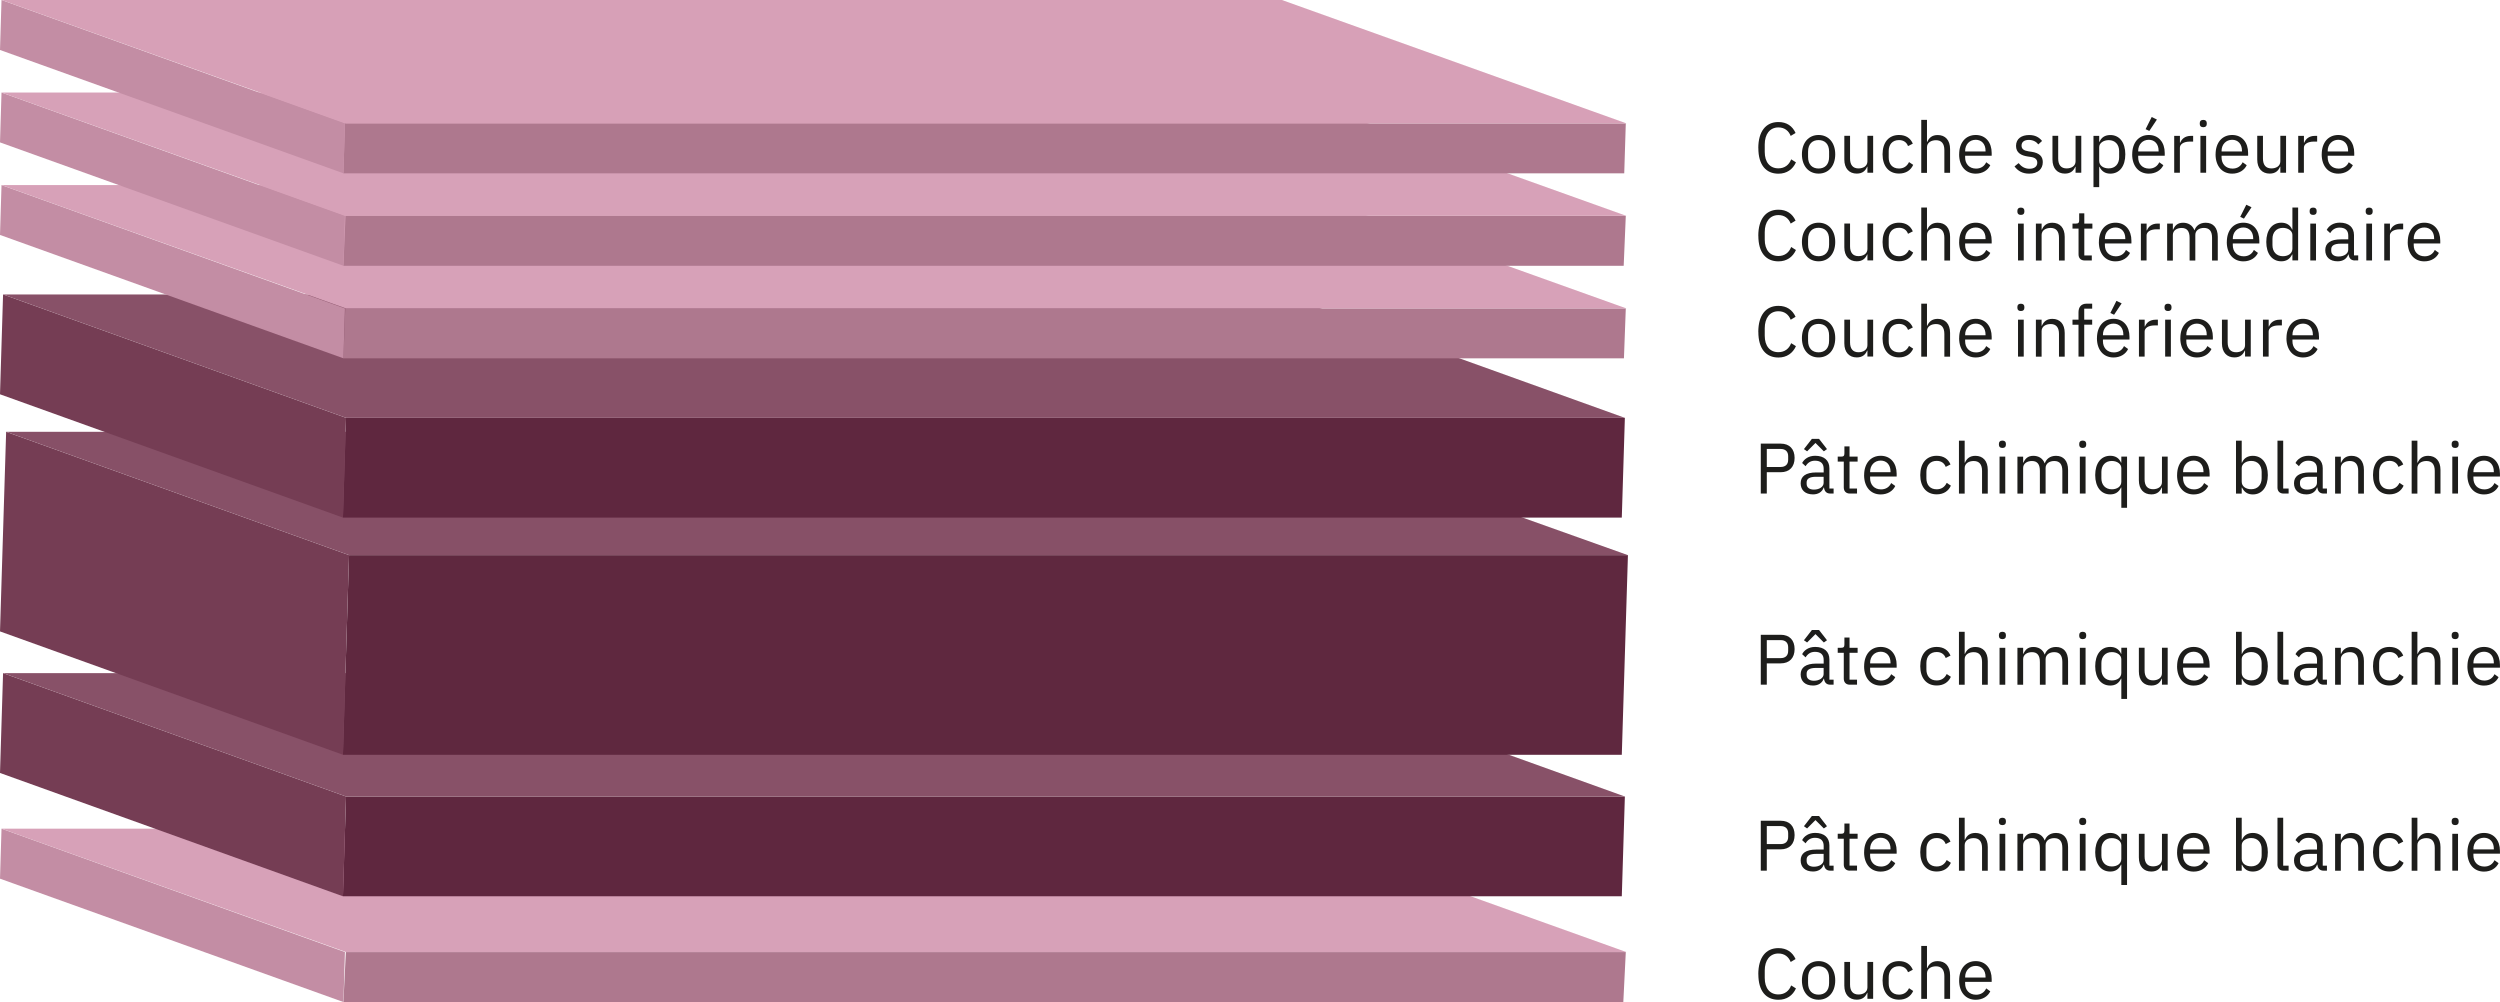 <?xml version="1.0" encoding="UTF-8"?>
<svg id="Lager_1" data-name="Lager 1" xmlns="http://www.w3.org/2000/svg" viewBox="0 0 594.31 238.21">
  <defs>
    <style>
      .cls-1 {
        fill: #885168;
      }

      .cls-2 {
        fill: #ae788e;
      }

      .cls-3 {
        fill: #c38da4;
      }

      .cls-4 {
        isolation: isolate;
      }

      .cls-5 {
        fill: #5f273f;
      }

      .cls-6 {
        fill: #d7a1b8;
      }

      .cls-7 {
        fill: #d7a0b7;
      }

      .cls-8 {
        fill: #875067;
      }

      .cls-9 {
        fill: #753d54;
      }

      .cls-10 {
        fill: #5f283f;
      }

      .cls-11 {
        fill: #1d1d1b;
      }
    </style>
  </defs>
  <g class="cls-4">
    <polygon class="cls-2" points="386.49 226.33 385.9 238.21 81.64 238.21 82.22 226.33 386.49 226.33"/>
    <polygon class="cls-3" points="81.64 238.21 0 208.88 .36 197 82 226.33 81.64 238.21"/>
    <polygon class="cls-6" points="82.25 226.33 .36 197 304.74 197 386.64 226.33 82.25 226.33"/>
  </g>
  <g class="cls-4">
    <polygon class="cls-5" points="386.27 189.35 385.54 213.07 81.53 213.07 82.26 189.35 386.27 189.35"/>
    <polygon class="cls-9" points="81.53 213.07 0 183.75 .73 160.02 82.26 189.35 81.53 213.07"/>
    <polygon class="cls-1" points="82.26 189.35 .73 160.02 304.74 160.02 386.27 189.35 82.26 189.35"/>
  </g>
  <g class="cls-4">
    <polygon class="cls-10" points="387 131.97 385.54 179.43 81.53 179.43 82.98 131.97 387 131.97"/>
    <polygon class="cls-9" points="81.53 179.43 0 150.1 1.46 102.65 82.98 131.97 81.53 179.43"/>
    <polygon class="cls-8" points="82.98 131.97 1.46 102.65 304.74 102.65 387 131.97 82.98 131.97"/>
  </g>
  <g class="cls-4">
    <polygon class="cls-5" points="386.27 99.33 385.54 123.05 81.53 123.05 82.26 99.33 386.27 99.33"/>
    <polygon class="cls-9" points="81.53 123.05 0 93.73 .73 70 82.26 99.33 81.53 123.05"/>
    <polygon class="cls-1" points="82.26 99.33 .73 70 304.74 70 386.27 99.33 82.26 99.33"/>
  </g>
  <g class="cls-4">
    <polygon class="cls-2" points="386.49 73.32 386.05 85.18 81.64 85.18 82.08 73.32 386.49 73.32"/>
    <polygon class="cls-3" points="81.64 85.18 0 55.85 .36 44 82 73.32 81.64 85.18"/>
    <polygon class="cls-6" points="82.25 73.32 .36 44 304.74 44 386.64 73.32 82.25 73.32"/>
  </g>
  <g class="cls-4">
    <polygon class="cls-2" points="386.49 51.32 385.99 63.18 81.64 63.18 82.14 51.32 386.49 51.32"/>
    <polygon class="cls-3" points="81.64 63.18 0 33.85 .36 22 82 51.32 81.64 63.18"/>
    <polygon class="cls-6" points="82.25 51.32 .36 22 304.74 22 386.64 51.32 82.25 51.32"/>
  </g>
  <g class="cls-4">
    <polygon class="cls-2" points="386.49 29.33 386.12 41.2 81.64 41.2 82.01 29.33 386.49 29.33"/>
    <polygon class="cls-3" points="81.64 41.2 0 11.88 .36 0 82 29.33 81.64 41.2"/>
    <polygon class="cls-7" points="82.25 29.33 .36 0 304.74 0 386.64 29.33 82.25 29.33"/>
  </g>
  <path class="cls-11" d="M417.99,231.59c0-3.96,1.78-6.2,4.78-6.2,1.97,0,3.33,.95,4.08,2.6l-1.16,.7c-.48-1.22-1.46-2.02-2.92-2.02-2.04,0-3.25,1.62-3.25,4.05v1.77c0,2.43,1.21,3.91,3.25,3.91,1.51,0,2.55-.85,3.03-2.14l1.14,.71c-.75,1.67-2.19,2.7-4.16,2.7-2.99,0-4.78-2.11-4.78-6.07Z"/>
  <path class="cls-11" d="M428.36,233.07c0-2.79,1.62-4.59,3.96-4.59s3.96,1.8,3.96,4.59-1.61,4.59-3.96,4.59-3.96-1.8-3.96-4.59Zm6.46,.63v-1.26c0-1.85-1.04-2.75-2.5-2.75s-2.5,.9-2.5,2.75v1.26c0,1.85,1.04,2.75,2.5,2.75s2.5-.9,2.5-2.75Z"/>
  <path class="cls-11" d="M443.93,236.02h-.07c-.34,.83-1,1.63-2.46,1.63-1.8,0-2.96-1.22-2.96-3.35v-5.63h1.36v5.39c0,1.56,.7,2.36,2.01,2.36,1.07,0,2.12-.53,2.12-1.68v-6.07h1.36v8.77h-1.36v-1.43Z"/>
  <path class="cls-11" d="M447.53,233.07c0-2.8,1.45-4.59,3.91-4.59,1.73,0,2.77,.85,3.28,2.06l-1.14,.58c-.32-.9-1.07-1.43-2.14-1.43-1.62,0-2.45,1.11-2.45,2.63v1.5c0,1.53,.83,2.63,2.45,2.63,1.1,0,1.9-.53,2.38-1.53l.99,.66c-.56,1.26-1.7,2.07-3.37,2.07-2.46,0-3.91-1.79-3.91-4.59Z"/>
  <path class="cls-11" d="M456.73,224.87h1.36v5.24h.07c.42-.99,1.17-1.63,2.48-1.63,1.8,0,2.94,1.22,2.94,3.35v5.63h-1.36v-5.39c0-1.56-.68-2.36-1.99-2.36-1.09,0-2.14,.54-2.14,1.67v6.08h-1.36v-12.58Z"/>
  <path class="cls-11" d="M465.74,233.07c0-2.79,1.56-4.59,3.94-4.59s3.79,1.8,3.79,4.28v.65h-6.31v.41c0,1.51,.97,2.65,2.6,2.65,1.11,0,1.96-.54,2.41-1.51l.97,.7c-.56,1.19-1.82,2.01-3.47,2.01-2.38,0-3.94-1.8-3.94-4.59Zm1.43-.8v.12h4.84v-.19c0-1.55-.93-2.58-2.33-2.58-1.48,0-2.52,1.12-2.52,2.65Z"/>
  <g>
    <path class="cls-11" d="M417.99,35.21c0-3.96,1.78-6.2,4.78-6.2,1.97,0,3.33,.95,4.08,2.6l-1.16,.7c-.48-1.22-1.46-2.02-2.92-2.02-2.04,0-3.25,1.61-3.25,4.05v1.77c0,2.43,1.21,3.91,3.25,3.91,1.51,0,2.55-.85,3.03-2.14l1.14,.71c-.75,1.67-2.19,2.7-4.16,2.7-2.99,0-4.78-2.11-4.78-6.07Z"/>
    <path class="cls-11" d="M428.36,36.68c0-2.79,1.62-4.59,3.96-4.59s3.96,1.8,3.96,4.59-1.61,4.59-3.96,4.59-3.96-1.8-3.96-4.59Zm6.46,.63v-1.26c0-1.85-1.04-2.75-2.5-2.75s-2.5,.9-2.5,2.75v1.26c0,1.85,1.04,2.75,2.5,2.75s2.5-.9,2.5-2.75Z"/>
    <path class="cls-11" d="M443.93,39.64h-.07c-.34,.83-1,1.63-2.46,1.63-1.8,0-2.96-1.22-2.96-3.35v-5.63h1.36v5.39c0,1.56,.7,2.36,2.01,2.36,1.07,0,2.12-.53,2.12-1.68v-6.07h1.36v8.77h-1.36v-1.43Z"/>
    <path class="cls-11" d="M447.53,36.68c0-2.8,1.45-4.59,3.91-4.59,1.73,0,2.77,.85,3.28,2.06l-1.14,.58c-.32-.9-1.07-1.43-2.14-1.43-1.62,0-2.45,1.1-2.45,2.63v1.5c0,1.53,.83,2.63,2.45,2.63,1.1,0,1.9-.53,2.38-1.53l.99,.66c-.56,1.26-1.7,2.07-3.37,2.07-2.46,0-3.91-1.79-3.91-4.59Z"/>
    <path class="cls-11" d="M456.73,28.49h1.36v5.24h.07c.42-.99,1.17-1.63,2.48-1.63,1.8,0,2.94,1.22,2.94,3.35v5.63h-1.36v-5.39c0-1.56-.68-2.36-1.99-2.36-1.09,0-2.14,.54-2.14,1.67v6.09h-1.36v-12.58Z"/>
    <path class="cls-11" d="M465.74,36.68c0-2.79,1.56-4.59,3.94-4.59s3.79,1.8,3.79,4.28v.65h-6.31v.41c0,1.51,.97,2.65,2.6,2.65,1.11,0,1.96-.54,2.41-1.51l.97,.7c-.56,1.19-1.82,2.01-3.47,2.01-2.38,0-3.94-1.8-3.94-4.59Zm1.43-.8v.12h4.84v-.19c0-1.55-.93-2.58-2.33-2.58-1.48,0-2.52,1.12-2.52,2.65Z"/>
    <path class="cls-11" d="M478.9,39.56l.97-.78c.68,.85,1.5,1.34,2.6,1.34s1.84-.53,1.84-1.43c0-.68-.37-1.21-1.53-1.38l-.7-.1c-1.62-.24-2.82-.9-2.82-2.53,0-1.73,1.34-2.58,3.13-2.58,1.41,0,2.35,.53,3.06,1.41l-.9,.82c-.39-.54-1.14-1.07-2.26-1.07s-1.72,.53-1.72,1.36,.6,1.19,1.68,1.36l.68,.1c1.94,.29,2.69,1.14,2.69,2.46,0,1.7-1.24,2.74-3.25,2.74-1.62,0-2.69-.68-3.47-1.72Z"/>
    <path class="cls-11" d="M493.41,39.64h-.07c-.34,.83-1,1.63-2.46,1.63-1.8,0-2.96-1.22-2.96-3.35v-5.63h1.36v5.39c0,1.56,.7,2.36,2.01,2.36,1.07,0,2.12-.53,2.12-1.68v-6.07h1.36v8.77h-1.36v-1.43Z"/>
    <path class="cls-11" d="M497.67,32.3h1.36v1.43h.07c.46-1.1,1.36-1.63,2.57-1.63,2.19,0,3.57,1.78,3.57,4.59s-1.38,4.59-3.57,4.59c-1.21,0-2.04-.54-2.57-1.63h-.07v4.83h-1.36v-12.17Zm6.1,5.13v-1.5c0-1.56-.95-2.62-2.48-2.62-1.24,0-2.26,.71-2.26,1.68v3.26c0,1.14,1.02,1.78,2.26,1.78,1.53,0,2.48-1.05,2.48-2.62Z"/>
    <path class="cls-11" d="M506.88,36.68c0-2.79,1.56-4.59,3.94-4.59s3.79,1.8,3.79,4.28v.65h-6.31v.41c0,1.51,.97,2.65,2.6,2.65,1.11,0,1.96-.54,2.41-1.51l.97,.7c-.56,1.19-1.82,2.01-3.47,2.01-2.38,0-3.94-1.8-3.94-4.59Zm1.43-.8v.12h4.84v-.19c0-1.55-.93-2.58-2.33-2.58-1.48,0-2.52,1.12-2.52,2.65Zm2.63-4.76l-.88-.41,1.45-2.89,1.24,.6-1.8,2.7Z"/>
    <path class="cls-11" d="M516.86,41.07v-8.77h1.36v1.61h.08c.31-.83,1.1-1.61,2.53-1.61h.53v1.36h-.8c-1.46,0-2.35,.63-2.35,1.46v5.95h-1.36Z"/>
    <path class="cls-11" d="M522.94,29.48v-.22c0-.46,.25-.76,.83-.76s.83,.31,.83,.76v.22c0,.46-.25,.76-.83,.76s-.83-.31-.83-.76Zm.15,2.82h1.36v8.77h-1.36v-8.77Z"/>
    <path class="cls-11" d="M526.7,36.68c0-2.79,1.56-4.59,3.94-4.59s3.79,1.8,3.79,4.28v.65h-6.31v.41c0,1.51,.97,2.65,2.6,2.65,1.11,0,1.96-.54,2.41-1.51l.97,.7c-.56,1.19-1.82,2.01-3.47,2.01-2.38,0-3.94-1.8-3.94-4.59Zm1.43-.8v.12h4.84v-.19c0-1.55-.93-2.58-2.33-2.58-1.48,0-2.52,1.12-2.52,2.65Z"/>
    <path class="cls-11" d="M542.09,39.64h-.07c-.34,.83-1,1.63-2.46,1.63-1.8,0-2.96-1.22-2.96-3.35v-5.63h1.36v5.39c0,1.56,.7,2.36,2.01,2.36,1.07,0,2.12-.53,2.12-1.68v-6.07h1.36v8.77h-1.36v-1.43Z"/>
    <path class="cls-11" d="M546.34,41.07v-8.77h1.36v1.61h.08c.31-.83,1.1-1.61,2.53-1.61h.53v1.36h-.8c-1.46,0-2.35,.63-2.35,1.46v5.95h-1.36Z"/>
    <path class="cls-11" d="M551.93,36.68c0-2.79,1.56-4.59,3.94-4.59s3.79,1.8,3.79,4.28v.65h-6.31v.41c0,1.51,.97,2.65,2.6,2.65,1.11,0,1.96-.54,2.41-1.51l.97,.7c-.56,1.19-1.82,2.01-3.47,2.01-2.38,0-3.94-1.8-3.94-4.59Zm1.43-.8v.12h4.84v-.19c0-1.55-.93-2.58-2.33-2.58-1.48,0-2.52,1.12-2.52,2.65Z"/>
  </g>
  <g>
    <path class="cls-11" d="M417.99,56.05c0-3.96,1.78-6.2,4.78-6.2,1.97,0,3.33,.95,4.08,2.6l-1.16,.7c-.48-1.22-1.46-2.02-2.92-2.02-2.04,0-3.25,1.61-3.25,4.05v1.77c0,2.43,1.21,3.91,3.25,3.91,1.51,0,2.55-.85,3.03-2.14l1.14,.71c-.75,1.67-2.19,2.7-4.16,2.7-2.99,0-4.78-2.11-4.78-6.07Z"/>
    <path class="cls-11" d="M428.36,57.53c0-2.79,1.62-4.59,3.96-4.59s3.96,1.8,3.96,4.59-1.61,4.59-3.96,4.59-3.96-1.8-3.96-4.59Zm6.46,.63v-1.26c0-1.85-1.04-2.75-2.5-2.75s-2.5,.9-2.5,2.75v1.26c0,1.85,1.04,2.75,2.5,2.75s2.5-.9,2.5-2.75Z"/>
    <path class="cls-11" d="M443.93,60.49h-.07c-.34,.83-1,1.63-2.46,1.63-1.8,0-2.96-1.22-2.96-3.35v-5.63h1.36v5.39c0,1.56,.7,2.36,2.01,2.36,1.07,0,2.12-.53,2.12-1.68v-6.07h1.36v8.77h-1.36v-1.43Z"/>
    <path class="cls-11" d="M447.53,57.53c0-2.8,1.45-4.59,3.91-4.59,1.73,0,2.77,.85,3.28,2.06l-1.14,.58c-.32-.9-1.07-1.43-2.14-1.43-1.62,0-2.45,1.1-2.45,2.63v1.5c0,1.53,.83,2.63,2.45,2.63,1.1,0,1.9-.53,2.38-1.53l.99,.66c-.56,1.26-1.7,2.07-3.37,2.07-2.46,0-3.91-1.79-3.91-4.59Z"/>
    <path class="cls-11" d="M456.73,49.34h1.36v5.24h.07c.42-.99,1.17-1.63,2.48-1.63,1.8,0,2.94,1.22,2.94,3.35v5.63h-1.36v-5.39c0-1.56-.68-2.36-1.99-2.36-1.09,0-2.14,.54-2.14,1.67v6.09h-1.36v-12.58Z"/>
    <path class="cls-11" d="M465.74,57.53c0-2.79,1.56-4.59,3.94-4.59s3.79,1.8,3.79,4.28v.65h-6.31v.41c0,1.51,.97,2.65,2.6,2.65,1.11,0,1.96-.54,2.41-1.51l.97,.7c-.56,1.19-1.82,2.01-3.47,2.01-2.38,0-3.94-1.8-3.94-4.59Zm1.43-.8v.12h4.84v-.19c0-1.55-.93-2.58-2.33-2.58-1.48,0-2.52,1.12-2.52,2.65Z"/>
    <path class="cls-11" d="M479.58,50.33v-.22c0-.46,.25-.76,.83-.76s.83,.31,.83,.76v.22c0,.46-.25,.76-.83,.76s-.83-.31-.83-.76Zm.15,2.82h1.36v8.77h-1.36v-8.77Z"/>
    <path class="cls-11" d="M483.98,61.92v-8.77h1.36v1.43h.07c.42-.99,1.17-1.63,2.48-1.63,1.8,0,2.94,1.22,2.94,3.35v5.63h-1.36v-5.39c0-1.56-.68-2.36-1.99-2.36-1.09,0-2.14,.54-2.14,1.67v6.09h-1.36Z"/>
    <path class="cls-11" d="M495.57,61.92c-.94,0-1.45-.59-1.45-1.44v-6.14h-1.44v-1.19h.82c.58,0,.77-.2,.77-.8v-1.63h1.22v2.43h1.92v1.19h-1.92v6.39h1.78v1.19h-1.7Z"/>
    <path class="cls-11" d="M498.96,57.53c0-2.79,1.56-4.59,3.94-4.59s3.79,1.8,3.79,4.28v.65h-6.31v.41c0,1.51,.97,2.65,2.6,2.65,1.11,0,1.96-.54,2.41-1.51l.97,.7c-.56,1.19-1.82,2.01-3.47,2.01-2.38,0-3.94-1.8-3.94-4.59Zm1.43-.8v.12h4.84v-.19c0-1.55-.93-2.58-2.33-2.58-1.48,0-2.52,1.12-2.52,2.65Z"/>
    <path class="cls-11" d="M508.94,61.92v-8.77h1.36v1.61h.08c.31-.83,1.1-1.61,2.53-1.61h.53v1.36h-.8c-1.46,0-2.35,.63-2.35,1.46v5.95h-1.36Z"/>
    <path class="cls-11" d="M515.18,61.92v-8.77h1.36v1.43h.07c.39-.9,1-1.63,2.36-1.63,1.16,0,2.21,.53,2.69,1.78h.03c.32-.95,1.17-1.78,2.67-1.78,1.79,0,2.86,1.22,2.86,3.35v5.63h-1.36v-5.39c0-1.55-.6-2.36-1.92-2.36-1.07,0-2.06,.54-2.06,1.67v6.09h-1.36v-5.39c0-1.56-.59-2.36-1.89-2.36-1.07,0-2.09,.54-2.09,1.67v6.09h-1.36Z"/>
    <path class="cls-11" d="M529.37,57.53c0-2.79,1.56-4.59,3.94-4.59s3.79,1.8,3.79,4.28v.65h-6.31v.41c0,1.51,.97,2.65,2.6,2.65,1.11,0,1.96-.54,2.41-1.51l.97,.7c-.56,1.19-1.82,2.01-3.47,2.01-2.38,0-3.94-1.8-3.94-4.59Zm1.43-.8v.12h4.84v-.19c0-1.55-.93-2.58-2.33-2.58-1.48,0-2.52,1.12-2.52,2.65Zm2.63-4.76l-.88-.41,1.45-2.89,1.24,.6-1.8,2.7Z"/>
    <path class="cls-11" d="M544.96,60.49h-.07c-.53,1.09-1.36,1.63-2.57,1.63-2.19,0-3.57-1.79-3.57-4.59s1.38-4.59,3.57-4.59c1.21,0,2.11,.53,2.57,1.63h.07v-5.24h1.36v12.58h-1.36v-1.43Zm0-1.38v-3.26c0-.97-1.02-1.68-2.26-1.68-1.53,0-2.48,1.05-2.48,2.62v1.5c0,1.56,.95,2.62,2.48,2.62,1.24,0,2.26-.65,2.26-1.78Z"/>
    <path class="cls-11" d="M549.06,50.33v-.22c0-.46,.25-.76,.83-.76s.83,.31,.83,.76v.22c0,.46-.25,.76-.83,.76s-.83-.31-.83-.76Zm.15,2.82h1.36v8.77h-1.36v-8.77Z"/>
    <path class="cls-11" d="M559.83,61.92c-1,0-1.41-.61-1.51-1.43h-.08c-.37,1.07-1.31,1.63-2.53,1.63-1.85,0-2.94-1.02-2.94-2.65s1.19-2.57,3.74-2.57h1.73v-.87c0-1.24-.68-1.92-2.07-1.92-1.05,0-1.75,.51-2.23,1.31l-.82-.77c.48-.94,1.53-1.72,3.11-1.72,2.11,0,3.37,1.1,3.37,2.96v4.83h1v1.19h-.76Zm-1.6-2.55v-1.44h-1.8c-1.55,0-2.24,.48-2.24,1.33v.36c0,.87,.68,1.36,1.73,1.36,1.34,0,2.31-.7,2.31-1.6Z"/>
    <path class="cls-11" d="M562.38,50.33v-.22c0-.46,.25-.76,.83-.76s.83,.31,.83,.76v.22c0,.46-.25,.76-.83,.76s-.83-.31-.83-.76Zm.15,2.82h1.36v8.77h-1.36v-8.77Z"/>
    <path class="cls-11" d="M566.79,61.92v-8.77h1.36v1.61h.08c.31-.83,1.1-1.61,2.53-1.61h.53v1.36h-.8c-1.46,0-2.35,.63-2.35,1.46v5.95h-1.36Z"/>
    <path class="cls-11" d="M572.38,57.53c0-2.79,1.56-4.59,3.94-4.59s3.79,1.8,3.79,4.28v.65h-6.31v.41c0,1.51,.97,2.65,2.6,2.65,1.11,0,1.96-.54,2.41-1.51l.97,.7c-.56,1.19-1.82,2.01-3.47,2.01-2.38,0-3.94-1.8-3.94-4.59Zm1.43-.8v.12h4.84v-.19c0-1.55-.93-2.58-2.33-2.58-1.48,0-2.52,1.12-2.52,2.65Z"/>
  </g>
  <g>
    <path class="cls-11" d="M417.99,78.91c0-3.96,1.78-6.2,4.78-6.2,1.97,0,3.33,.95,4.08,2.6l-1.16,.7c-.48-1.22-1.46-2.02-2.92-2.02-2.04,0-3.25,1.61-3.25,4.05v1.77c0,2.43,1.21,3.91,3.25,3.91,1.51,0,2.55-.85,3.03-2.14l1.14,.71c-.75,1.67-2.19,2.7-4.16,2.7-2.99,0-4.78-2.11-4.78-6.07Z"/>
    <path class="cls-11" d="M428.36,80.38c0-2.79,1.62-4.59,3.96-4.59s3.96,1.8,3.96,4.59-1.61,4.59-3.96,4.59-3.96-1.8-3.96-4.59Zm6.46,.63v-1.26c0-1.85-1.04-2.75-2.5-2.75s-2.5,.9-2.5,2.75v1.26c0,1.85,1.04,2.75,2.5,2.75s2.5-.9,2.5-2.75Z"/>
    <path class="cls-11" d="M443.93,83.34h-.07c-.34,.83-1,1.63-2.46,1.63-1.8,0-2.96-1.22-2.96-3.35v-5.63h1.36v5.39c0,1.56,.7,2.36,2.01,2.36,1.07,0,2.12-.53,2.12-1.68v-6.07h1.36v8.77h-1.36v-1.43Z"/>
    <path class="cls-11" d="M447.53,80.38c0-2.8,1.45-4.59,3.91-4.59,1.73,0,2.77,.85,3.28,2.06l-1.14,.58c-.32-.9-1.07-1.43-2.14-1.43-1.62,0-2.45,1.1-2.45,2.63v1.5c0,1.53,.83,2.63,2.45,2.63,1.1,0,1.9-.53,2.38-1.53l.99,.66c-.56,1.26-1.7,2.07-3.37,2.07-2.46,0-3.91-1.79-3.91-4.59Z"/>
    <path class="cls-11" d="M456.73,72.19h1.36v5.24h.07c.42-.99,1.17-1.63,2.48-1.63,1.8,0,2.94,1.22,2.94,3.35v5.63h-1.36v-5.39c0-1.56-.68-2.36-1.99-2.36-1.09,0-2.14,.54-2.14,1.67v6.09h-1.36v-12.58Z"/>
    <path class="cls-11" d="M465.74,80.38c0-2.79,1.56-4.59,3.94-4.59s3.79,1.8,3.79,4.28v.65h-6.31v.41c0,1.51,.97,2.65,2.6,2.65,1.11,0,1.96-.54,2.41-1.51l.97,.7c-.56,1.19-1.82,2.01-3.47,2.01-2.38,0-3.94-1.8-3.94-4.59Zm1.43-.8v.12h4.84v-.19c0-1.55-.93-2.58-2.33-2.58-1.48,0-2.52,1.12-2.52,2.65Z"/>
    <path class="cls-11" d="M479.58,73.18v-.22c0-.46,.25-.76,.83-.76s.83,.31,.83,.76v.22c0,.46-.25,.76-.83,.76s-.83-.31-.83-.76Zm.15,2.82h1.36v8.77h-1.36v-8.77Z"/>
    <path class="cls-11" d="M483.98,84.77v-8.77h1.36v1.43h.07c.42-.99,1.17-1.63,2.48-1.63,1.8,0,2.94,1.22,2.94,3.35v5.63h-1.36v-5.39c0-1.56-.68-2.36-1.99-2.36-1.09,0-2.14,.54-2.14,1.67v6.09h-1.36Z"/>
    <path class="cls-11" d="M494.11,77.19h-1.43v-1.19h1.43v-1.77c0-1.21,.63-2.04,1.92-2.04h1.33v1.19h-1.89v2.62h1.89v1.19h-1.89v7.58h-1.36v-7.58Z"/>
    <path class="cls-11" d="M498.5,80.38c0-2.79,1.56-4.59,3.94-4.59s3.79,1.8,3.79,4.28v.65h-6.31v.41c0,1.51,.97,2.65,2.6,2.65,1.11,0,1.96-.54,2.41-1.51l.97,.7c-.56,1.19-1.82,2.01-3.47,2.01-2.38,0-3.94-1.8-3.94-4.59Zm1.43-.8v.12h4.84v-.19c0-1.55-.93-2.58-2.33-2.58-1.48,0-2.52,1.12-2.52,2.65Zm2.63-4.76l-.88-.41,1.45-2.89,1.24,.6-1.8,2.7Z"/>
    <path class="cls-11" d="M508.48,84.77v-8.77h1.36v1.61h.08c.31-.83,1.1-1.61,2.53-1.61h.53v1.36h-.8c-1.46,0-2.35,.63-2.35,1.46v5.95h-1.36Z"/>
    <path class="cls-11" d="M514.56,73.18v-.22c0-.46,.25-.76,.83-.76s.83,.31,.83,.76v.22c0,.46-.25,.76-.83,.76s-.83-.31-.83-.76Zm.15,2.82h1.36v8.77h-1.36v-8.77Z"/>
    <path class="cls-11" d="M518.32,80.38c0-2.79,1.56-4.59,3.94-4.59s3.79,1.8,3.79,4.28v.65h-6.31v.41c0,1.51,.97,2.65,2.6,2.65,1.11,0,1.96-.54,2.41-1.51l.97,.7c-.56,1.19-1.82,2.01-3.47,2.01-2.38,0-3.94-1.8-3.94-4.59Zm1.43-.8v.12h4.84v-.19c0-1.55-.93-2.58-2.33-2.58-1.48,0-2.52,1.12-2.52,2.65Z"/>
    <path class="cls-11" d="M533.7,83.34h-.07c-.34,.83-1,1.63-2.46,1.63-1.8,0-2.96-1.22-2.96-3.35v-5.63h1.36v5.39c0,1.56,.7,2.36,2.01,2.36,1.07,0,2.12-.53,2.12-1.68v-6.07h1.36v8.77h-1.36v-1.43Z"/>
    <path class="cls-11" d="M537.96,84.77v-8.77h1.36v1.61h.08c.31-.83,1.1-1.61,2.53-1.61h.53v1.36h-.8c-1.46,0-2.35,.63-2.35,1.46v5.95h-1.36Z"/>
    <path class="cls-11" d="M543.55,80.38c0-2.79,1.56-4.59,3.94-4.59s3.79,1.8,3.79,4.28v.65h-6.31v.41c0,1.51,.97,2.65,2.6,2.65,1.11,0,1.96-.54,2.41-1.51l.97,.7c-.56,1.19-1.82,2.01-3.47,2.01-2.38,0-3.94-1.8-3.94-4.59Zm1.43-.8v.12h4.84v-.19c0-1.55-.93-2.58-2.33-2.58-1.48,0-2.52,1.12-2.52,2.65Z"/>
  </g>
  <g>
    <path class="cls-11" d="M418.58,162.77v-11.87h4.73c2.12,0,3.31,1.31,3.31,3.4s-1.19,3.4-3.31,3.4h-3.3v5.07h-1.43Zm1.43-6.32h3.3c1.12,0,1.78-.61,1.78-1.7v-.88c0-1.09-.66-1.7-1.78-1.7h-3.3v4.28Z"/>
    <path class="cls-11" d="M435.12,162.77c-1,0-1.41-.61-1.51-1.43h-.08c-.37,1.07-1.31,1.63-2.53,1.63-1.85,0-2.94-1.02-2.94-2.65s1.19-2.57,3.74-2.57h1.73v-.87c0-1.24-.68-1.92-2.07-1.92-1.05,0-1.75,.51-2.23,1.31l-.82-.76c.48-.94,1.53-1.72,3.11-1.72,2.11,0,3.37,1.11,3.37,2.96v4.83h1v1.19h-.76Zm-2.69-13l1.89,2.43-.75,.53-1.99-1.99-1.99,1.99-.75-.53,1.89-2.43h1.7Zm1.09,10.45v-1.44h-1.8c-1.55,0-2.24,.48-2.24,1.33v.36c0,.87,.68,1.36,1.73,1.36,1.34,0,2.31-.7,2.31-1.6Z"/>
    <path class="cls-11" d="M439.76,162.77c-.94,0-1.45-.59-1.45-1.45v-6.14h-1.44v-1.19h.82c.58,0,.77-.2,.77-.8v-1.63h1.22v2.43h1.92v1.19h-1.92v6.39h1.78v1.19h-1.7Z"/>
    <path class="cls-11" d="M443.15,158.38c0-2.79,1.56-4.59,3.94-4.59s3.79,1.8,3.79,4.28v.65h-6.31v.41c0,1.51,.97,2.65,2.6,2.65,1.11,0,1.96-.54,2.41-1.51l.97,.7c-.56,1.19-1.82,2.01-3.47,2.01-2.38,0-3.94-1.8-3.94-4.59Zm1.43-.8v.12h4.84v-.19c0-1.55-.93-2.58-2.33-2.58-1.48,0-2.52,1.12-2.52,2.65Z"/>
    <path class="cls-11" d="M456.49,158.38c0-2.8,1.45-4.59,3.91-4.59,1.73,0,2.77,.85,3.28,2.06l-1.14,.58c-.32-.9-1.07-1.43-2.14-1.43-1.62,0-2.45,1.11-2.45,2.63v1.5c0,1.53,.83,2.63,2.45,2.63,1.1,0,1.9-.53,2.38-1.53l.99,.66c-.56,1.26-1.7,2.07-3.37,2.07-2.46,0-3.91-1.79-3.91-4.59Z"/>
    <path class="cls-11" d="M465.69,150.19h1.36v5.24h.07c.42-.99,1.17-1.63,2.48-1.63,1.8,0,2.94,1.22,2.94,3.35v5.63h-1.36v-5.39c0-1.56-.68-2.36-1.99-2.36-1.09,0-2.14,.54-2.14,1.67v6.08h-1.36v-12.58Z"/>
    <path class="cls-11" d="M475.19,151.18v-.22c0-.46,.25-.77,.83-.77s.83,.31,.83,.77v.22c0,.46-.25,.76-.83,.76s-.83-.31-.83-.76Zm.15,2.82h1.36v8.77h-1.36v-8.77Z"/>
    <path class="cls-11" d="M479.59,162.77v-8.77h1.36v1.43h.07c.39-.9,1-1.63,2.36-1.63,1.16,0,2.21,.53,2.69,1.79h.03c.32-.95,1.17-1.79,2.67-1.79,1.79,0,2.86,1.22,2.86,3.35v5.63h-1.36v-5.39c0-1.55-.6-2.36-1.92-2.36-1.07,0-2.06,.54-2.06,1.67v6.08h-1.36v-5.39c0-1.56-.59-2.36-1.89-2.36-1.07,0-2.09,.54-2.09,1.67v6.08h-1.36Z"/>
    <path class="cls-11" d="M494.28,151.18v-.22c0-.46,.25-.77,.83-.77s.83,.31,.83,.77v.22c0,.46-.25,.76-.83,.76s-.83-.31-.83-.76Zm.15,2.82h1.36v8.77h-1.36v-8.77Z"/>
    <path class="cls-11" d="M504.29,161.34h-.07c-.53,1.09-1.36,1.63-2.57,1.63-2.19,0-3.57-1.79-3.57-4.59s1.38-4.59,3.57-4.59c1.21,0,2.11,.53,2.57,1.63h.07v-1.43h1.36v12.17h-1.36v-4.83Zm0-1.38v-3.26c0-.97-1.02-1.68-2.26-1.68-1.53,0-2.48,1.05-2.48,2.62v1.5c0,1.56,.95,2.62,2.48,2.62,1.24,0,2.26-.65,2.26-1.79Z"/>
    <path class="cls-11" d="M513.95,161.34h-.07c-.34,.83-1,1.63-2.46,1.63-1.8,0-2.96-1.22-2.96-3.35v-5.63h1.36v5.39c0,1.56,.7,2.36,2.01,2.36,1.07,0,2.12-.53,2.12-1.68v-6.07h1.36v8.77h-1.36v-1.43Z"/>
    <path class="cls-11" d="M517.55,158.38c0-2.79,1.56-4.59,3.94-4.59s3.79,1.8,3.79,4.28v.65h-6.31v.41c0,1.51,.97,2.65,2.6,2.65,1.11,0,1.96-.54,2.41-1.51l.97,.7c-.56,1.19-1.82,2.01-3.47,2.01-2.38,0-3.94-1.8-3.94-4.59Zm1.43-.8v.12h4.84v-.19c0-1.55-.93-2.58-2.33-2.58-1.48,0-2.52,1.12-2.52,2.65Z"/>
    <path class="cls-11" d="M531.55,150.19h1.36v5.24h.07c.46-1.11,1.36-1.63,2.57-1.63,2.19,0,3.57,1.79,3.57,4.59s-1.38,4.59-3.57,4.59c-1.21,0-2.04-.54-2.57-1.63h-.07v1.43h-1.36v-12.58Zm6.1,8.94v-1.5c0-1.56-.95-2.62-2.48-2.62-1.24,0-2.26,.71-2.26,1.68v3.26c0,1.14,1.02,1.79,2.26,1.79,1.53,0,2.48-1.05,2.48-2.62Z"/>
    <path class="cls-11" d="M542.85,162.77c-.93,0-1.44-.59-1.44-1.41v-11.17h1.36v11.39h1.29v1.19h-1.21Z"/>
    <path class="cls-11" d="M552.4,162.77c-1,0-1.41-.61-1.51-1.43h-.08c-.37,1.07-1.31,1.63-2.53,1.63-1.85,0-2.94-1.02-2.94-2.65s1.19-2.57,3.74-2.57h1.73v-.87c0-1.24-.68-1.92-2.07-1.92-1.05,0-1.75,.51-2.23,1.31l-.82-.76c.48-.94,1.53-1.72,3.11-1.72,2.11,0,3.37,1.11,3.37,2.96v4.83h1v1.19h-.76Zm-1.6-2.55v-1.44h-1.8c-1.55,0-2.24,.48-2.24,1.33v.36c0,.87,.68,1.36,1.73,1.36,1.34,0,2.31-.7,2.31-1.6Z"/>
    <path class="cls-11" d="M555.11,162.77v-8.77h1.36v1.43h.07c.42-.99,1.17-1.63,2.48-1.63,1.8,0,2.94,1.22,2.94,3.35v5.63h-1.36v-5.39c0-1.56-.68-2.36-1.99-2.36-1.09,0-2.14,.54-2.14,1.67v6.08h-1.36Z"/>
    <path class="cls-11" d="M564.12,158.38c0-2.8,1.45-4.59,3.91-4.59,1.73,0,2.77,.85,3.28,2.06l-1.14,.58c-.32-.9-1.07-1.43-2.14-1.43-1.62,0-2.45,1.11-2.45,2.63v1.5c0,1.53,.83,2.63,2.45,2.63,1.1,0,1.9-.53,2.38-1.53l.99,.66c-.56,1.26-1.7,2.07-3.37,2.07-2.46,0-3.91-1.79-3.91-4.59Z"/>
    <path class="cls-11" d="M573.31,150.19h1.36v5.24h.07c.42-.99,1.17-1.63,2.48-1.63,1.8,0,2.94,1.22,2.94,3.35v5.63h-1.36v-5.39c0-1.56-.68-2.36-1.99-2.36-1.09,0-2.14,.54-2.14,1.67v6.08h-1.36v-12.58Z"/>
    <path class="cls-11" d="M582.82,151.18v-.22c0-.46,.25-.77,.83-.77s.83,.31,.83,.77v.22c0,.46-.25,.76-.83,.76s-.83-.31-.83-.76Zm.15,2.82h1.36v8.77h-1.36v-8.77Z"/>
    <path class="cls-11" d="M586.57,158.38c0-2.79,1.56-4.59,3.94-4.59s3.79,1.8,3.79,4.28v.65h-6.31v.41c0,1.51,.97,2.65,2.6,2.65,1.11,0,1.96-.54,2.41-1.51l.97,.7c-.56,1.19-1.82,2.01-3.47,2.01-2.38,0-3.94-1.8-3.94-4.59Zm1.43-.8v.12h4.84v-.19c0-1.55-.93-2.58-2.33-2.58-1.48,0-2.52,1.12-2.52,2.65Z"/>
  </g>
  <g>
    <path class="cls-11" d="M418.58,206.98v-11.87h4.73c2.12,0,3.31,1.31,3.31,3.4s-1.19,3.4-3.31,3.4h-3.3v5.07h-1.43Zm1.43-6.32h3.3c1.12,0,1.78-.61,1.78-1.7v-.88c0-1.09-.66-1.7-1.78-1.7h-3.3v4.28Z"/>
    <path class="cls-11" d="M435.12,206.98c-1,0-1.41-.61-1.51-1.43h-.08c-.37,1.07-1.31,1.63-2.53,1.63-1.85,0-2.94-1.02-2.94-2.65s1.19-2.57,3.74-2.57h1.73v-.87c0-1.24-.68-1.92-2.07-1.92-1.05,0-1.75,.51-2.23,1.31l-.82-.76c.48-.94,1.53-1.72,3.11-1.72,2.11,0,3.37,1.1,3.37,2.96v4.83h1v1.19h-.76Zm-2.69-13l1.89,2.43-.75,.53-1.99-1.99-1.99,1.99-.75-.53,1.89-2.43h1.7Zm1.09,10.45v-1.44h-1.8c-1.55,0-2.24,.48-2.24,1.33v.36c0,.87,.68,1.36,1.73,1.36,1.34,0,2.31-.7,2.31-1.6Z"/>
    <path class="cls-11" d="M439.76,206.98c-.94,0-1.45-.59-1.45-1.45v-6.14h-1.44v-1.19h.82c.58,0,.77-.2,.77-.8v-1.63h1.22v2.43h1.92v1.19h-1.92v6.39h1.78v1.19h-1.7Z"/>
    <path class="cls-11" d="M443.15,202.6c0-2.79,1.56-4.59,3.94-4.59s3.79,1.8,3.79,4.28v.65h-6.31v.41c0,1.51,.97,2.65,2.6,2.65,1.11,0,1.96-.54,2.41-1.51l.97,.7c-.56,1.19-1.82,2.01-3.47,2.01-2.38,0-3.94-1.8-3.94-4.59Zm1.43-.8v.12h4.84v-.19c0-1.55-.93-2.58-2.33-2.58-1.48,0-2.52,1.12-2.52,2.65Z"/>
    <path class="cls-11" d="M456.49,202.6c0-2.8,1.45-4.59,3.91-4.59,1.73,0,2.77,.85,3.28,2.06l-1.14,.58c-.32-.9-1.07-1.43-2.14-1.43-1.62,0-2.45,1.11-2.45,2.63v1.5c0,1.53,.83,2.63,2.45,2.63,1.1,0,1.9-.53,2.38-1.53l.99,.66c-.56,1.26-1.7,2.07-3.37,2.07-2.46,0-3.91-1.79-3.91-4.59Z"/>
    <path class="cls-11" d="M465.69,194.4h1.36v5.24h.07c.42-.99,1.17-1.63,2.48-1.63,1.8,0,2.94,1.22,2.94,3.35v5.63h-1.36v-5.39c0-1.56-.68-2.36-1.99-2.36-1.09,0-2.14,.54-2.14,1.67v6.08h-1.36v-12.58Z"/>
    <path class="cls-11" d="M475.19,195.39v-.22c0-.46,.25-.77,.83-.77s.83,.31,.83,.77v.22c0,.46-.25,.76-.83,.76s-.83-.31-.83-.76Zm.15,2.82h1.36v8.77h-1.36v-8.77Z"/>
    <path class="cls-11" d="M479.59,206.98v-8.77h1.36v1.43h.07c.39-.9,1-1.63,2.36-1.63,1.16,0,2.21,.53,2.69,1.78h.03c.32-.95,1.17-1.78,2.67-1.78,1.79,0,2.86,1.22,2.86,3.35v5.63h-1.36v-5.39c0-1.55-.6-2.36-1.92-2.36-1.07,0-2.06,.54-2.06,1.67v6.08h-1.36v-5.39c0-1.56-.59-2.36-1.89-2.36-1.07,0-2.09,.54-2.09,1.67v6.08h-1.36Z"/>
    <path class="cls-11" d="M494.28,195.39v-.22c0-.46,.25-.77,.83-.77s.83,.31,.83,.77v.22c0,.46-.25,.76-.83,.76s-.83-.31-.83-.76Zm.15,2.82h1.36v8.77h-1.36v-8.77Z"/>
    <path class="cls-11" d="M504.29,205.56h-.07c-.53,1.09-1.36,1.63-2.57,1.63-2.19,0-3.57-1.79-3.57-4.59s1.38-4.59,3.57-4.59c1.21,0,2.11,.53,2.57,1.63h.07v-1.43h1.36v12.17h-1.36v-4.83Zm0-1.38v-3.26c0-.97-1.02-1.68-2.26-1.68-1.53,0-2.48,1.05-2.48,2.62v1.5c0,1.56,.95,2.62,2.48,2.62,1.24,0,2.26-.65,2.26-1.79Z"/>
    <path class="cls-11" d="M513.95,205.56h-.07c-.34,.83-1,1.63-2.46,1.63-1.8,0-2.96-1.22-2.96-3.35v-5.63h1.36v5.39c0,1.56,.7,2.36,2.01,2.36,1.07,0,2.12-.53,2.12-1.68v-6.07h1.36v8.77h-1.36v-1.43Z"/>
    <path class="cls-11" d="M517.55,202.6c0-2.79,1.56-4.59,3.94-4.59s3.79,1.8,3.79,4.28v.65h-6.31v.41c0,1.51,.97,2.65,2.6,2.65,1.11,0,1.96-.54,2.41-1.51l.97,.7c-.56,1.19-1.82,2.01-3.47,2.01-2.38,0-3.94-1.8-3.94-4.59Zm1.43-.8v.12h4.84v-.19c0-1.55-.93-2.58-2.33-2.58-1.48,0-2.52,1.12-2.52,2.65Z"/>
    <path class="cls-11" d="M531.55,194.4h1.36v5.24h.07c.46-1.1,1.36-1.63,2.57-1.63,2.19,0,3.57,1.78,3.57,4.59s-1.38,4.59-3.57,4.59c-1.21,0-2.04-.54-2.57-1.63h-.07v1.43h-1.36v-12.58Zm6.1,8.94v-1.5c0-1.56-.95-2.62-2.48-2.62-1.24,0-2.26,.71-2.26,1.68v3.26c0,1.14,1.02,1.79,2.26,1.79,1.53,0,2.48-1.05,2.48-2.62Z"/>
    <path class="cls-11" d="M542.85,206.98c-.93,0-1.44-.59-1.44-1.41v-11.17h1.36v11.39h1.29v1.19h-1.21Z"/>
    <path class="cls-11" d="M552.4,206.98c-1,0-1.41-.61-1.51-1.43h-.08c-.37,1.07-1.31,1.63-2.53,1.63-1.85,0-2.94-1.02-2.94-2.65s1.19-2.57,3.74-2.57h1.73v-.87c0-1.24-.68-1.92-2.07-1.92-1.05,0-1.75,.51-2.23,1.31l-.82-.76c.48-.94,1.53-1.72,3.11-1.72,2.11,0,3.37,1.1,3.37,2.96v4.83h1v1.19h-.76Zm-1.6-2.55v-1.44h-1.8c-1.55,0-2.24,.48-2.24,1.33v.36c0,.87,.68,1.36,1.73,1.36,1.34,0,2.31-.7,2.31-1.6Z"/>
    <path class="cls-11" d="M555.11,206.98v-8.77h1.36v1.43h.07c.42-.99,1.17-1.63,2.48-1.63,1.8,0,2.94,1.22,2.94,3.35v5.63h-1.36v-5.39c0-1.56-.68-2.36-1.99-2.36-1.09,0-2.14,.54-2.14,1.67v6.08h-1.36Z"/>
    <path class="cls-11" d="M564.12,202.6c0-2.8,1.45-4.59,3.91-4.59,1.73,0,2.77,.85,3.28,2.06l-1.14,.58c-.32-.9-1.07-1.43-2.14-1.43-1.62,0-2.45,1.11-2.45,2.63v1.5c0,1.53,.83,2.63,2.45,2.63,1.1,0,1.9-.53,2.38-1.53l.99,.66c-.56,1.26-1.7,2.07-3.37,2.07-2.46,0-3.91-1.79-3.91-4.59Z"/>
    <path class="cls-11" d="M573.31,194.4h1.36v5.24h.07c.42-.99,1.17-1.63,2.48-1.63,1.8,0,2.94,1.22,2.94,3.35v5.63h-1.36v-5.39c0-1.56-.68-2.36-1.99-2.36-1.09,0-2.14,.54-2.14,1.67v6.08h-1.36v-12.58Z"/>
    <path class="cls-11" d="M582.82,195.39v-.22c0-.46,.25-.77,.83-.77s.83,.31,.83,.77v.22c0,.46-.25,.76-.83,.76s-.83-.31-.83-.76Zm.15,2.82h1.36v8.77h-1.36v-8.77Z"/>
    <path class="cls-11" d="M586.57,202.6c0-2.79,1.56-4.59,3.94-4.59s3.79,1.8,3.79,4.28v.65h-6.31v.41c0,1.51,.97,2.65,2.6,2.65,1.11,0,1.96-.54,2.41-1.51l.97,.7c-.56,1.19-1.82,2.01-3.47,2.01-2.38,0-3.94-1.8-3.94-4.59Zm1.43-.8v.12h4.84v-.19c0-1.55-.93-2.58-2.33-2.58-1.48,0-2.52,1.12-2.52,2.65Z"/>
  </g>
  <g>
    <path class="cls-11" d="M418.58,117.33v-11.87h4.73c2.12,0,3.31,1.31,3.31,3.4s-1.19,3.4-3.31,3.4h-3.3v5.07h-1.43Zm1.43-6.32h3.3c1.12,0,1.78-.61,1.78-1.7v-.88c0-1.09-.66-1.7-1.78-1.7h-3.3v4.28Z"/>
    <path class="cls-11" d="M435.12,117.33c-1,0-1.41-.61-1.51-1.43h-.08c-.37,1.07-1.31,1.63-2.53,1.63-1.85,0-2.94-1.02-2.94-2.65s1.19-2.57,3.74-2.57h1.73v-.87c0-1.24-.68-1.92-2.07-1.92-1.05,0-1.75,.51-2.23,1.31l-.82-.76c.48-.94,1.53-1.72,3.11-1.72,2.11,0,3.37,1.1,3.37,2.96v4.83h1v1.19h-.76Zm-2.69-13l1.89,2.43-.75,.53-1.99-1.99-1.99,1.99-.75-.53,1.89-2.43h1.7Zm1.09,10.45v-1.44h-1.8c-1.55,0-2.24,.48-2.24,1.33v.36c0,.87,.68,1.36,1.73,1.36,1.34,0,2.31-.7,2.31-1.6Z"/>
    <path class="cls-11" d="M439.76,117.33c-.94,0-1.45-.59-1.45-1.45v-6.14h-1.44v-1.19h.82c.58,0,.77-.2,.77-.8v-1.63h1.22v2.43h1.92v1.19h-1.92v6.39h1.78v1.19h-1.7Z"/>
    <path class="cls-11" d="M443.15,112.94c0-2.79,1.56-4.59,3.94-4.59s3.79,1.8,3.79,4.28v.65h-6.31v.41c0,1.51,.97,2.65,2.6,2.65,1.11,0,1.96-.54,2.41-1.51l.97,.7c-.56,1.19-1.82,2.01-3.47,2.01-2.38,0-3.94-1.8-3.94-4.59Zm1.43-.8v.12h4.84v-.19c0-1.55-.93-2.58-2.33-2.58-1.48,0-2.52,1.12-2.52,2.65Z"/>
    <path class="cls-11" d="M456.49,112.94c0-2.8,1.45-4.59,3.91-4.59,1.73,0,2.77,.85,3.28,2.06l-1.14,.58c-.32-.9-1.07-1.43-2.14-1.43-1.62,0-2.45,1.11-2.45,2.63v1.5c0,1.53,.83,2.63,2.45,2.63,1.1,0,1.9-.53,2.38-1.53l.99,.66c-.56,1.26-1.7,2.07-3.37,2.07-2.46,0-3.91-1.79-3.91-4.59Z"/>
    <path class="cls-11" d="M465.69,104.75h1.36v5.24h.07c.42-.99,1.17-1.63,2.48-1.63,1.8,0,2.94,1.22,2.94,3.35v5.63h-1.36v-5.39c0-1.56-.68-2.36-1.99-2.36-1.09,0-2.14,.54-2.14,1.67v6.08h-1.36v-12.58Z"/>
    <path class="cls-11" d="M475.19,105.73v-.22c0-.46,.25-.77,.83-.77s.83,.31,.83,.77v.22c0,.46-.25,.76-.83,.76s-.83-.31-.83-.76Zm.15,2.82h1.36v8.77h-1.36v-8.77Z"/>
    <path class="cls-11" d="M479.59,117.33v-8.77h1.36v1.43h.07c.39-.9,1-1.63,2.36-1.63,1.16,0,2.21,.53,2.69,1.78h.03c.32-.95,1.17-1.78,2.67-1.78,1.79,0,2.86,1.22,2.86,3.35v5.63h-1.36v-5.39c0-1.55-.6-2.36-1.92-2.36-1.07,0-2.06,.54-2.06,1.67v6.08h-1.36v-5.39c0-1.56-.59-2.36-1.89-2.36-1.07,0-2.09,.54-2.09,1.67v6.08h-1.36Z"/>
    <path class="cls-11" d="M494.28,105.73v-.22c0-.46,.25-.77,.83-.77s.83,.31,.83,.77v.22c0,.46-.25,.76-.83,.76s-.83-.31-.83-.76Zm.15,2.82h1.36v8.77h-1.36v-8.77Z"/>
    <path class="cls-11" d="M504.29,115.9h-.07c-.53,1.09-1.36,1.63-2.57,1.63-2.19,0-3.57-1.79-3.57-4.59s1.38-4.59,3.57-4.59c1.21,0,2.11,.53,2.57,1.63h.07v-1.43h1.36v12.17h-1.36v-4.83Zm0-1.38v-3.26c0-.97-1.02-1.68-2.26-1.68-1.53,0-2.48,1.05-2.48,2.62v1.5c0,1.56,.95,2.62,2.48,2.62,1.24,0,2.26-.65,2.26-1.79Z"/>
    <path class="cls-11" d="M513.95,115.9h-.07c-.34,.83-1,1.63-2.46,1.63-1.8,0-2.96-1.22-2.96-3.35v-5.63h1.36v5.39c0,1.56,.7,2.36,2.01,2.36,1.07,0,2.12-.53,2.12-1.68v-6.07h1.36v8.77h-1.36v-1.43Z"/>
    <path class="cls-11" d="M517.55,112.94c0-2.79,1.56-4.59,3.94-4.59s3.79,1.8,3.79,4.28v.65h-6.31v.41c0,1.51,.97,2.65,2.6,2.65,1.11,0,1.96-.54,2.41-1.51l.97,.7c-.56,1.19-1.82,2.01-3.47,2.01-2.38,0-3.94-1.8-3.94-4.59Zm1.43-.8v.12h4.84v-.19c0-1.55-.93-2.58-2.33-2.58-1.48,0-2.52,1.12-2.52,2.65Z"/>
    <path class="cls-11" d="M531.55,104.75h1.36v5.24h.07c.46-1.1,1.36-1.63,2.57-1.63,2.19,0,3.57,1.78,3.57,4.59s-1.38,4.59-3.57,4.59c-1.21,0-2.04-.54-2.57-1.63h-.07v1.43h-1.36v-12.58Zm6.1,8.94v-1.5c0-1.56-.95-2.62-2.48-2.62-1.24,0-2.26,.71-2.26,1.68v3.26c0,1.14,1.02,1.79,2.26,1.79,1.53,0,2.48-1.05,2.48-2.62Z"/>
    <path class="cls-11" d="M542.85,117.33c-.93,0-1.44-.59-1.44-1.41v-11.17h1.36v11.39h1.29v1.19h-1.21Z"/>
    <path class="cls-11" d="M552.4,117.33c-1,0-1.41-.61-1.51-1.43h-.08c-.37,1.07-1.31,1.63-2.53,1.63-1.85,0-2.94-1.02-2.94-2.65s1.19-2.57,3.74-2.57h1.73v-.87c0-1.24-.68-1.92-2.07-1.92-1.05,0-1.75,.51-2.23,1.31l-.82-.76c.48-.94,1.53-1.72,3.11-1.72,2.11,0,3.37,1.1,3.37,2.96v4.83h1v1.19h-.76Zm-1.6-2.55v-1.44h-1.8c-1.55,0-2.24,.48-2.24,1.33v.36c0,.87,.68,1.36,1.73,1.36,1.34,0,2.31-.7,2.31-1.6Z"/>
    <path class="cls-11" d="M555.11,117.33v-8.77h1.36v1.43h.07c.42-.99,1.17-1.63,2.48-1.63,1.8,0,2.94,1.22,2.94,3.35v5.63h-1.36v-5.39c0-1.56-.68-2.36-1.99-2.36-1.09,0-2.14,.54-2.14,1.67v6.08h-1.36Z"/>
    <path class="cls-11" d="M564.12,112.94c0-2.8,1.45-4.59,3.91-4.59,1.73,0,2.77,.85,3.28,2.06l-1.14,.58c-.32-.9-1.07-1.43-2.14-1.43-1.62,0-2.45,1.11-2.45,2.63v1.5c0,1.53,.83,2.63,2.45,2.63,1.1,0,1.9-.53,2.38-1.53l.99,.66c-.56,1.26-1.7,2.07-3.37,2.07-2.46,0-3.91-1.79-3.91-4.59Z"/>
    <path class="cls-11" d="M573.31,104.75h1.36v5.24h.07c.42-.99,1.17-1.63,2.48-1.63,1.8,0,2.94,1.22,2.94,3.35v5.63h-1.36v-5.39c0-1.56-.68-2.36-1.99-2.36-1.09,0-2.14,.54-2.14,1.67v6.08h-1.36v-12.58Z"/>
    <path class="cls-11" d="M582.82,105.73v-.22c0-.46,.25-.77,.83-.77s.83,.31,.83,.77v.22c0,.46-.25,.76-.83,.76s-.83-.31-.83-.76Zm.15,2.82h1.36v8.77h-1.36v-8.77Z"/>
    <path class="cls-11" d="M586.57,112.94c0-2.79,1.56-4.59,3.94-4.59s3.79,1.8,3.79,4.28v.65h-6.31v.41c0,1.51,.97,2.65,2.6,2.65,1.11,0,1.96-.54,2.41-1.51l.97,.7c-.56,1.19-1.82,2.01-3.47,2.01-2.38,0-3.94-1.8-3.94-4.59Zm1.43-.8v.12h4.84v-.19c0-1.55-.93-2.58-2.33-2.58-1.48,0-2.52,1.12-2.52,2.65Z"/>
  </g>
</svg>